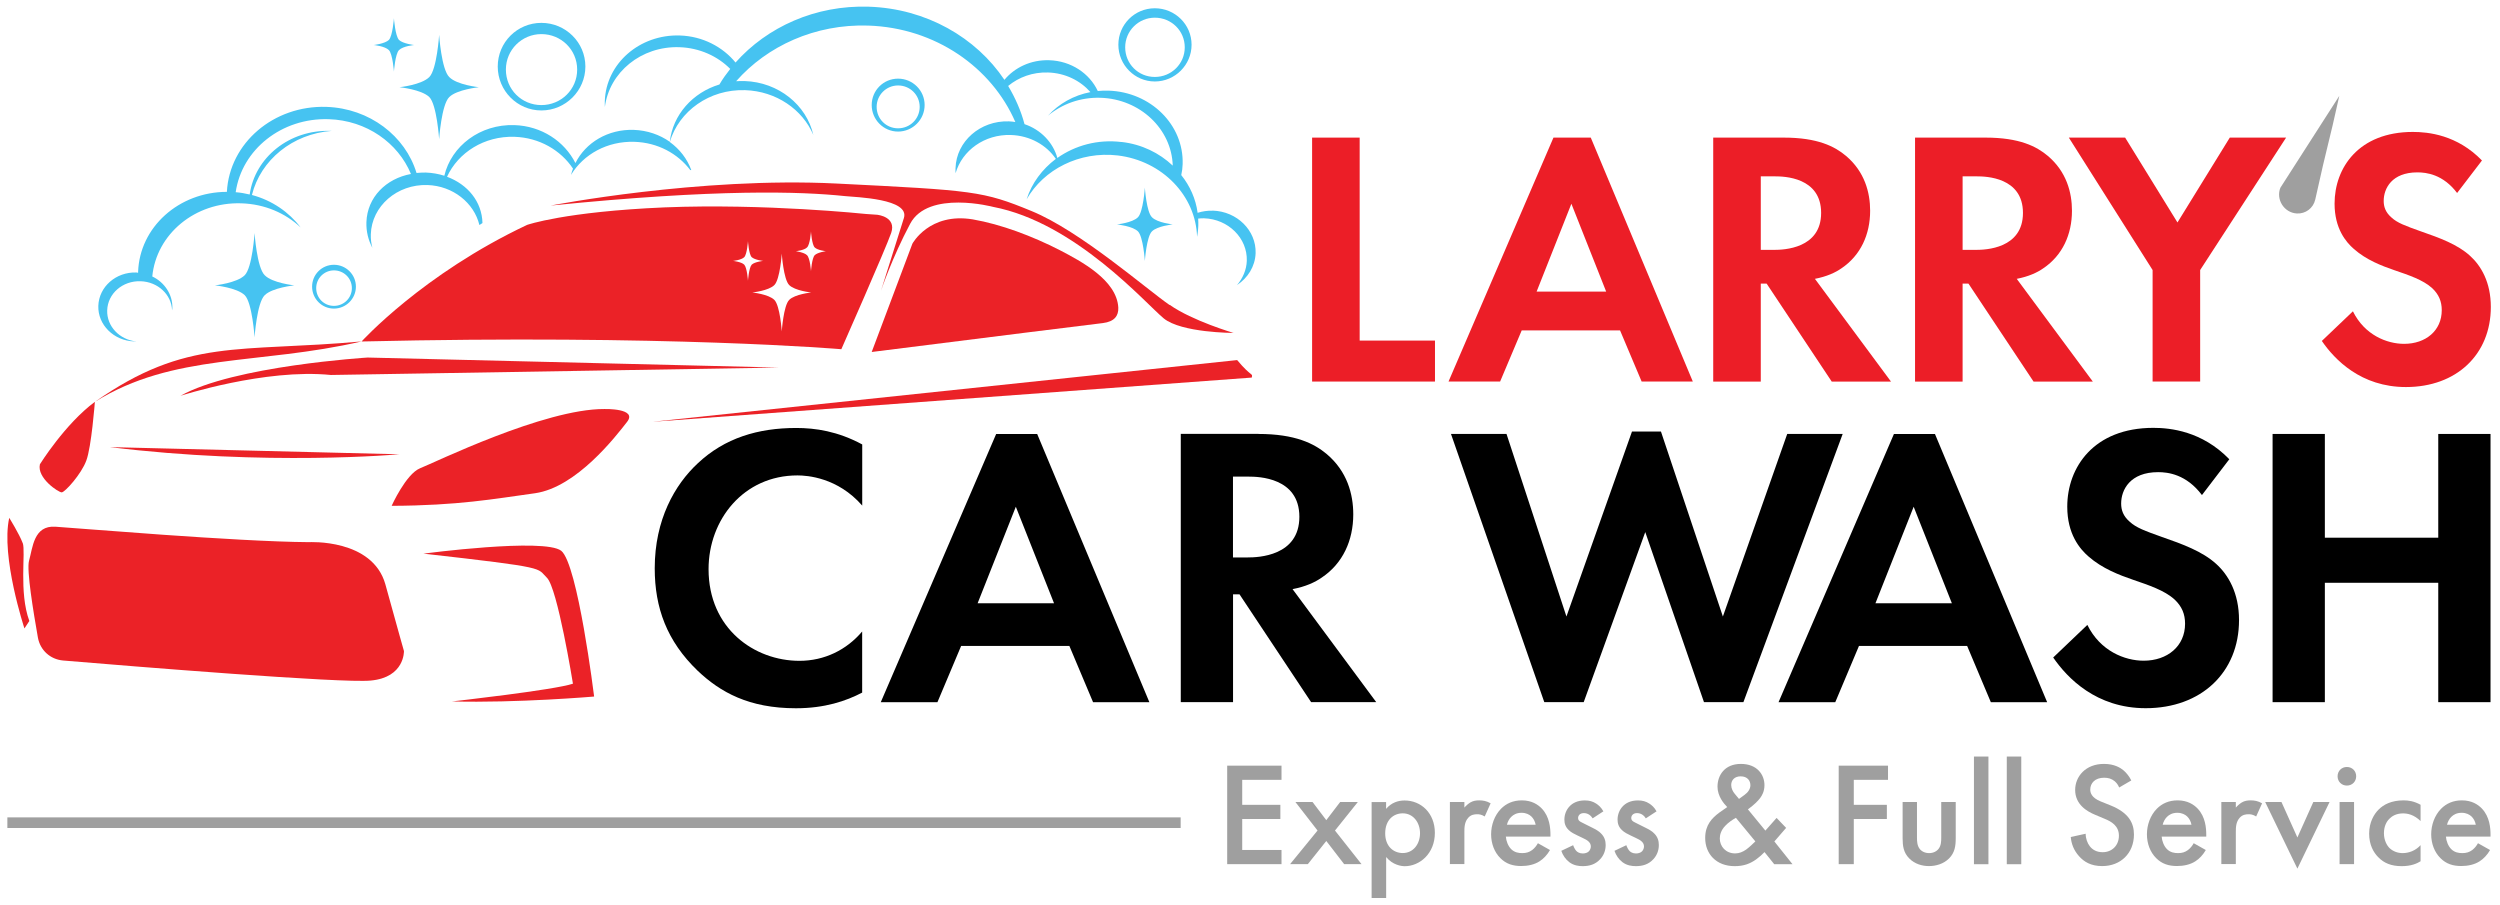 <?xml version="1.0" encoding="UTF-8"?> <svg xmlns="http://www.w3.org/2000/svg" id="Layer_1" data-name="Layer 1" viewBox="0 0 414.22 150"><defs><style> .cls-1, .cls-2 { fill: #eb2227; } .cls-3 { fill: #9f9f9f; } .cls-4 { fill: #ec1e27; } .cls-2 { fill-rule: evenodd; } .cls-5 { fill: #46c3f1; } </style></defs><path class="cls-2" d="M108.31,69.86l96.67-10.2c2.42,2.9,2.61,2.09,2.42,2.9l-99.09,7.31Z"></path><path class="cls-1" d="M59.91,56.57c-20.31,1.85-29-.66-44.18,10.01,13-8.12,27.19-6.07,44.18-10.01"></path><path class="cls-1" d="M6.61,76.93c-.52,2.28,3.08,4.65,3.61,4.65s3.27-3.04,4.08-5.27c.85-2.23,1.42-9.73,1.42-9.73-4.94,3.65-9.11,10.35-9.11,10.35"></path><path class="cls-1" d="M18.19,74.08c25.91,3.18,47.98,1.19,47.98,1.19l-47.98-1.19Z"></path><path class="cls-1" d="M92.99,91.26c-2.8-2.18-22.83.47-22.83.47,20.98,2.37,18.7,2.33,20.45,3.99,1.76,1.66,4.32,17.56,4.32,17.56-3.04,1.04-20.03,2.94-20.03,2.94,10.77.28,23.54-.81,23.54-.81,0,0-2.71-21.97-5.46-24.16"></path><path class="cls-1" d="M29.87,65.59s14.05-4.56,24.96-3.46l74.18-1.23-68.1-1.66s-22.26,1.38-31.04,6.36"></path><path class="cls-1" d="M100.15,67.77c-9.97-.05-28.24,8.92-30.56,9.82-2.33.95-4.7,6.22-4.7,6.22,11.06-.05,16.9-1.14,23.78-2.09,6.88-1,13.34-9.4,15.19-11.77,1.9-2.33-3.7-2.18-3.7-2.18"></path><path class="cls-1" d="M175.56,41.43c-4.46-2.28-9.68-4.27-14.38-5.08-7.21-1.19-10.01,4.03-10.01,4.03l-6.74,17.94c21.74-2.75,35.21-4.41,38.3-4.79,1.95-.24,2.61-1.23,2.56-2.56-.24-4.56-6.17-7.69-9.73-9.54"></path><path class="cls-1" d="M193.79,50.54c-3.8-2.61-14.76-12.24-22.87-15.57-8.07-3.32-9.54-3.42-32.32-4.56-22.78-1.14-47.36,3.65-47.36,3.65,27.72-2.8,41.53-2.33,48.74-1.57,1.9.19,10.82.43,9.78,3.65l-3.8,12.05s1.85-5.5,4.84-11.11c2.99-5.65,13.76-2.8,13.76-2.8,13.62,2.61,25.3,16.04,28.24,18.46,2.94,2.42,11.58,2.42,11.58,2.42,0,0-6.79-1.99-10.58-4.65"></path><path class="cls-1" d="M3.76,89.98c-.57-1.52-2.23-4.18-2.23-4.18-1.42,6.41,2.52,18.32,2.52,18.32l.81-1.23c-1.76-4.79-.57-11.44-1.09-12.91"></path><path class="cls-1" d="M145.43,35.59l-1.99-.14s-16.71-1.76-33.32-1.09c-16.56.71-22.78,2.9-22.78,2.9-17.32,8.16-27.43,19.32-27.43,19.32,50.5-1.19,79.49,1.28,79.49,1.28,0,0,7.36-16.66,8.26-19.27.9-2.66-2.23-2.99-2.23-2.99M123.93,46.51s-.14-2.14-.62-2.66c-.47-.47-1.85-.62-1.85-.62,0,0,1.38-.14,1.85-.62.47-.47.62-2.66.62-2.66,0,0,.14,2.18.62,2.66.52.47,1.9.62,1.9.62,0,0-1.38.14-1.9.62-.47.52-.62,2.66-.62,2.66M130.76,49.69c-.95.95-1.23,5.22-1.23,5.22,0,0-.28-4.27-1.23-5.22-.95-.95-3.65-1.23-3.65-1.23,0,0,2.71-.28,3.65-1.23.95-.95,1.23-5.22,1.23-5.22,0,0,.28,4.27,1.23,5.22.95.95,3.65,1.23,3.65,1.23,0,0-2.71.28-3.65,1.23M134.99,42.28c-.47.47-.62,2.66-.62,2.66,0,0-.14-2.18-.66-2.66-.47-.47-1.85-.66-1.85-.66,0,0,1.38-.14,1.85-.62.52-.47.66-2.66.66-2.66,0,0,.14,2.18.62,2.66.47.47,1.85.62,1.85.62,0,0-1.38.19-1.85.66"></path><path class="cls-1" d="M63.85,96.81c-2.14-7.59-12.67-6.98-12.67-6.98-12.15-.09-38.35-2.33-42-2.56-3.61-.24-3.75,3.46-4.37,5.65-.43,1.52.71,8.4,1.47,12.72.38,2.09,2.04,3.61,4.18,3.8,11.34.95,46.22,3.8,50.97,3.32,5.65-.52,5.5-4.89,5.5-4.89,0,0-1-3.51-3.08-11.06"></path><path class="cls-5" d="M185.81,23.53c-3.94-.48-7.68.57-10.62,2.64-.71-2.58-2.76-4.7-5.44-5.6-.59-2.23-1.53-4.35-2.71-6.33,1.75-1.45,4.07-2.31,6.61-2.23,2.83.09,5.33,1.33,7.02,3.25-2.77.53-5.23,1.92-7.04,3.92,2.31-1.94,5.35-3.08,8.72-2.98,6.57.21,11.78,5.19,11.96,11.24-2.22-2.09-5.13-3.54-8.49-3.92M200.94,34.91c-.87-.03-1.71.1-2.51.35-.3-2.3-1.27-4.46-2.71-6.25.14-.62.21-1.19.23-1.81.21-6.5-5.28-11.95-12.27-12.18-.58-.02-1.21,0-1.79.06-1.36-2.91-4.42-4.99-8.04-5.1-3.04-.1-5.74,1.21-7.43,3.25-4.69-7.01-12.95-11.81-22.47-12.12-8.86-.29-16.85,3.37-22.08,9.25-2.12-2.59-5.44-4.36-9.23-4.48-6.66-.21-12.23,4.64-12.43,10.88,0,.31-.02.62.01.97.73-5.75,6.03-10.12,12.35-9.91,3.33.11,6.32,1.48,8.42,3.6-.65.83-1.26,1.66-1.79,2.58-4.42,1.33-7.74,5.02-8.22,9.5-1.67-1.18-3.73-1.9-5.97-1.98-4.28-.14-7.98,2.11-9.67,5.5-1.8-3.58-5.59-6.15-10.12-6.29-5.66-.18-10.44,3.46-11.6,8.39-.95-.3-1.98-.49-3.07-.53-.5-.02-1.04.04-1.54.07-1.84-6.11-7.77-10.71-14.93-10.95-8.74-.28-16.06,5.99-16.49,14.08-7.95.01-14.47,5.85-14.71,13.29,0,.04,0,.08,0,.12-.08,0-.17-.04-.29-.05-3.37-.11-6.2,2.36-6.3,5.53-.1,3.14,2.56,5.78,5.93,5.89.12,0,.25,0,.37.01-2.78-.28-4.92-2.52-4.83-5.16.09-2.79,2.57-4.92,5.53-4.82,2.87.09,5.13,2.22,5.22,4.82,0-.12.05-.23.05-.35.07-2.28-1.32-4.31-3.33-5.26.68-7.03,7.1-12.37,14.76-12.12,3.87.12,7.32,1.63,9.82,4-1.92-2.54-4.73-4.49-8.07-5.38,1.44-5.81,6.74-10.13,13.21-10.62-.08,0-.17,0-.21,0-6.78-.22-12.51,4.4-13.37,10.54-.74-.18-1.53-.32-2.32-.38,1.02-7.06,7.6-12.35,15.42-12.1,6.28.2,11.49,3.94,13.62,9.08-4.11.76-7.24,3.84-7.38,7.98-.05,1.55.32,2.99.99,4.26-.19-.7-.29-1.48-.26-2.26.15-4.65,4.35-8.31,9.38-8.15,4.24.14,7.73,2.96,8.61,6.63.17-.11.34-.22.51-.33-.09-3.57-2.46-6.4-5.87-7.67,1.84-4.01,6.17-6.78,11.17-6.62,4.12.13,7.67,2.22,9.7,5.27-.14.34-.23.69-.33,1.04,2.07-3.42,6.01-5.62,10.5-5.48,3.87.12,7.18,1.94,9.26,4.68.04,0,.08,0,.17,0-.69-1.88-1.93-3.47-3.56-4.65,1.5-5.11,6.57-8.78,12.48-8.59,5.16.17,9.52,3.21,11.3,7.42-1.13-4.96-5.76-8.75-11.41-8.93-.46-.01-.92,0-1.38.03,5.14-5.84,13.09-9.5,21.87-9.22,11.15.36,20.47,6.94,24.39,15.98-.33-.05-.7-.1-1.08-.11-4.74-.15-8.69,3.32-8.83,7.74,0,.27-.02.58.01.85,1.08-3.76,4.79-6.47,9.16-6.33,3.16.1,5.9,1.66,7.45,3.96-2.26,1.71-4,4.02-4.84,6.7,2.82-4.95,8.75-8.01,15.1-7.27,7.43.9,12.94,6.73,13.14,13.48.05-.19.05-.39.1-.62.11-.81.14-1.62.08-2.4.29-.03.63-.06.96-.05,4.04.13,7.22,3.29,7.1,7.05-.05,1.51-.68,2.92-1.63,4.02,1.79-1.18,3.01-3.08,3.09-5.29.12-3.76-3.07-6.92-7.1-7.05"></path><path class="cls-5" d="M74.44,12.77c1.26,1.3,4.9,1.68,4.9,1.68,0,0-3.64.38-4.9,1.63-1.3,1.26-1.68,6.99-1.68,6.99,0,0-.38-5.74-1.63-6.99-1.3-1.26-4.94-1.63-4.94-1.63,0,0,3.64-.38,4.94-1.68,1.26-1.26,1.63-6.99,1.63-6.99,0,0,.38,5.74,1.68,6.99"></path><path class="cls-5" d="M66.11,6.62c.67.63,2.51.84,2.51.84,0,0-1.84.17-2.51.84-.63.63-.84,3.56-.84,3.56,0,0-.21-2.93-.84-3.56-.67-.67-2.51-.84-2.51-.84,0,0,1.84-.21,2.51-.84.63-.67.84-3.6.84-3.6,0,0,.21,2.93.84,3.6"></path><path class="cls-5" d="M43.86,45.6c1.26,1.3,4.9,1.68,4.9,1.68,0,0-3.64.38-4.9,1.63-1.3,1.26-1.68,6.99-1.68,6.99,0,0-.38-5.74-1.63-6.99-1.3-1.26-4.94-1.63-4.94-1.63,0,0,3.64-.38,4.94-1.68,1.26-1.26,1.63-6.99,1.63-6.99,0,0,.38,5.74,1.68,6.99"></path><path class="cls-5" d="M89.7,5.65c3.28,0,5.93,2.6,5.93,5.88s-2.65,5.88-5.93,5.88-5.88-2.6-5.88-5.88,2.65-5.88,5.88-5.88M89.7,18.3c4.01,0,7.29-3.28,7.29-7.28s-3.28-7.23-7.29-7.23-7.23,3.23-7.23,7.23,3.23,7.28,7.23,7.28"></path><path class="cls-5" d="M148.8,14.16c1.98,0,3.58,1.57,3.58,3.55s-1.6,3.55-3.58,3.55-3.55-1.57-3.55-3.55,1.6-3.55,3.55-3.55M148.8,21.8c2.42,0,4.4-1.98,4.4-4.4s-1.98-4.37-4.4-4.37-4.37,1.95-4.37,4.37,1.95,4.4,4.37,4.4"></path><path class="cls-5" d="M191.34,2.93c2.74,0,4.96,2.17,4.96,4.91s-2.22,4.91-4.96,4.91-4.91-2.17-4.91-4.91,2.22-4.91,4.91-4.91M191.34,13.5c3.35,0,6.09-2.74,6.09-6.09s-2.74-6.04-6.09-6.04-6.04,2.7-6.04,6.04,2.7,6.09,6.04,6.09"></path><path class="cls-5" d="M55.33,44.8c1.64,0,2.97,1.3,2.97,2.94s-1.33,2.94-2.97,2.94-2.94-1.3-2.94-2.94,1.33-2.94,2.94-2.94M55.33,51.13c2,0,3.64-1.64,3.64-3.64s-1.64-3.62-3.64-3.62-3.62,1.61-3.62,3.62,1.61,3.64,3.62,3.64"></path><path class="cls-5" d="M190.87,36c.88.91,3.44,1.18,3.44,1.18,0,0-2.56.27-3.44,1.15-.91.88-1.18,4.91-1.18,4.91,0,0-.27-4.03-1.15-4.91-.91-.88-3.47-1.15-3.47-1.15,0,0,2.56-.26,3.47-1.18.88-.88,1.15-4.91,1.15-4.91,0,0,.26,4.03,1.18,4.91"></path><path d="M142.86,114.75c-2.67,1.4-6.2,2.6-10.99,2.6-7.8,0-12.53-2.67-16.26-6.2-5.13-4.93-7.13-10.46-7.13-16.99,0-8.06,3.33-13.86,7.13-17.39,4.46-4.2,9.99-5.86,16.32-5.86,3.13,0,6.86.53,10.93,2.73v10.13c-4.06-4.66-9.13-5-10.73-5-8.93,0-14.73,7.33-14.73,15.53,0,9.86,7.6,15.19,15.06,15.19,4.13,0,7.8-1.8,10.39-4.86v10.13Z"></path><path d="M177.17,107.02h-17.92l-3.93,9.33h-9.39l19.12-44.44h6.8l18.59,44.44h-9.33l-3.93-9.33ZM174.64,99.95l-6.33-15.99-6.33,15.99h12.66Z"></path><path d="M208.49,71.9c6.13,0,9.26,1.6,11.33,3.33,3.4,2.87,4.4,6.66,4.4,9.99,0,4.33-1.73,8.13-5.2,10.46-1.13.8-2.73,1.53-4.86,1.93l13.86,18.72h-10.79l-11.86-17.86h-1.07v17.86h-8.66v-44.44h12.86ZM204.29,92.36h2.47c1.67,0,8.53-.2,8.53-6.73s-6.8-6.66-8.4-6.66h-2.6v13.39Z"></path><polygon points="262.4 116.34 255.87 116.34 240.41 71.9 249.61 71.9 259.54 102.15 270.4 71.5 275.2 71.5 285.46 102.15 296.12 71.9 305.31 71.9 288.86 116.34 282.33 116.34 272.6 88.16 262.4 116.34"></polygon><path d="M325.93,107.02h-17.92l-3.93,9.33h-9.4l19.12-44.44h6.8l18.59,44.44h-9.33l-3.93-9.33ZM323.4,99.95l-6.33-15.99-6.33,15.99h12.66Z"></path><path d="M364.84,82.03c-2.6-3.46-5.66-3.8-7.26-3.8-4.66,0-6.13,2.93-6.13,5.2,0,1.07.33,2.07,1.4,3,1.07,1,2.53,1.53,5.33,2.53,3.46,1.2,6.73,2.4,9,4.46,2,1.8,3.8,4.8,3.8,9.33,0,8.66-6.26,14.59-15.46,14.59-8.2,0-12.99-5-15.33-8.4l5.66-5.4c2.13,4.33,6.2,5.93,9.33,5.93,3.93,0,6.86-2.4,6.86-6.13,0-1.6-.53-2.87-1.73-4-1.67-1.53-4.33-2.4-6.86-3.27-2.33-.8-5.13-1.87-7.4-3.86-1.47-1.27-3.53-3.73-3.53-8.26,0-6.53,4.4-13.06,14.26-13.06,2.8,0,8.06.53,12.59,5.2l-4.53,5.93Z"></path><polygon points="385.2 89.09 403.99 89.09 403.99 71.9 412.65 71.9 412.65 116.34 403.99 116.34 403.99 96.56 385.2 96.56 385.2 116.34 376.54 116.34 376.54 71.9 385.2 71.9 385.2 89.09"></polygon><polygon class="cls-4" points="225.28 22.8 225.28 56.43 237.76 56.43 237.76 63.22 217.4 63.22 217.4 22.8 225.28 22.8"></polygon><path class="cls-4" d="M268.43,54.74h-16.3l-3.58,8.48h-8.55l17.39-40.42h6.18l16.91,40.42h-8.48l-3.58-8.48ZM266.12,48.31l-5.76-14.55-5.76,14.55h11.52Z"></path><path class="cls-4" d="M295.56,22.8c5.58,0,8.42,1.45,10.3,3.03,3.09,2.61,4,6.06,4,9.09,0,3.94-1.58,7.39-4.73,9.52-1.03.73-2.49,1.39-4.42,1.76l12.61,17.03h-9.82l-10.79-16.24h-.97v16.24h-7.88V22.8h11.7ZM291.74,41.4h2.24c1.51,0,7.76-.18,7.76-6.12s-6.18-6.06-7.64-6.06h-2.36v12.18Z"></path><path class="cls-4" d="M329,22.8c5.58,0,8.42,1.45,10.3,3.03,3.09,2.61,4,6.06,4,9.09,0,3.94-1.58,7.39-4.73,9.52-1.03.73-2.49,1.39-4.42,1.76l12.61,17.03h-9.82l-10.79-16.24h-.97v16.24h-7.88V22.8h11.7ZM325.18,41.4h2.24c1.51,0,7.76-.18,7.76-6.12s-6.18-6.06-7.64-6.06h-2.36v12.18Z"></path><polygon class="cls-4" points="356.66 44.74 342.78 22.8 352.11 22.8 360.78 36.86 369.45 22.8 378.78 22.8 364.54 44.74 364.54 63.22 356.66 63.22 356.66 44.74"></polygon><path class="cls-4" d="M407.14,32.01c-2.36-3.15-5.15-3.45-6.61-3.45-4.24,0-5.58,2.67-5.58,4.73,0,.97.3,1.88,1.27,2.73.97.91,2.3,1.39,4.85,2.3,3.15,1.09,6.12,2.18,8.18,4.06,1.82,1.64,3.45,4.36,3.45,8.48,0,7.88-5.7,13.27-14.06,13.27-7.46,0-11.82-4.55-13.94-7.64l5.15-4.91c1.94,3.94,5.64,5.39,8.48,5.39,3.58,0,6.24-2.18,6.24-5.58,0-1.45-.49-2.61-1.58-3.64-1.52-1.39-3.94-2.18-6.24-2.97-2.12-.73-4.67-1.7-6.73-3.52-1.33-1.15-3.21-3.39-3.21-7.52,0-5.94,4-11.88,12.97-11.88,2.55,0,7.33.48,11.45,4.73l-4.12,5.39Z"></path><path class="cls-3" d="M387.58,15.91l-9.75,15.2c-.77,1.94.62,4.13,2.71,4.26,1.46.09,2.75-.88,3.07-2.31,2.21-10,2.12-8.69,3.98-17.15"></path><polygon class="cls-3" points="212.33 129.21 205.82 129.21 205.82 133.35 212.14 133.35 212.14 135.7 205.82 135.7 205.82 140.83 212.33 140.83 212.33 143.18 203.33 143.18 203.33 126.86 212.33 126.86 212.33 129.21"></polygon><polygon class="cls-3" points="218.3 137.61 214.63 132.88 217.47 132.88 219.75 135.89 222.05 132.88 224.98 132.88 221.19 137.61 225.59 143.18 222.71 143.18 219.75 139.34 216.69 143.18 213.75 143.18 218.3 137.61"></polygon><path class="cls-3" d="M229.66,148.79h-2.4v-15.9h2.4v1.13c.88-1.05,2.03-1.39,3.06-1.39,2.72,0,5.02,2.08,5.02,5.36,0,3.47-2.54,5.53-4.99,5.53-.56,0-2.01-.2-3.08-1.52v6.8ZM229.51,138.09c0,2.15,1.39,3.25,2.91,3.25,1.74,0,2.86-1.49,2.86-3.28s-1.13-3.3-2.86-3.3c-1.52,0-2.91,1.08-2.91,3.33"></path><path class="cls-3" d="M240.23,132.88h2.4v.93c.27-.32.66-.66,1-.86.47-.27.93-.34,1.47-.34.59,0,1.22.1,1.88.49l-.98,2.18c-.54-.34-.98-.37-1.22-.37-.51,0-1.03.07-1.49.56-.66.71-.66,1.69-.66,2.37v5.33h-2.4v-10.3Z"></path><path class="cls-3" d="M256.82,140.83c-.44.78-1.08,1.47-1.74,1.88-.83.54-1.93.78-3.03.78-1.37,0-2.5-.34-3.47-1.32-.98-.98-1.52-2.4-1.52-3.94s.56-3.13,1.64-4.23c.86-.86,1.98-1.39,3.45-1.39,1.64,0,2.69.71,3.3,1.35,1.32,1.37,1.44,3.28,1.44,4.36v.29h-7.39c.05.73.37,1.57.88,2.08.56.56,1.25.66,1.84.66.66,0,1.15-.15,1.64-.51.42-.32.73-.73.95-1.13l2.01,1.13ZM254.44,136.65c-.1-.56-.37-1.05-.73-1.39-.32-.29-.83-.59-1.61-.59-.83,0-1.37.34-1.69.66-.34.32-.61.81-.73,1.32h4.77Z"></path><path class="cls-3" d="M263.89,135.6c-.24-.39-.71-.88-1.47-.88-.34,0-.59.12-.73.27-.12.12-.22.32-.22.54,0,.27.12.44.34.59.15.1.29.15.81.42l1.22.61c.54.27,1.05.54,1.44.95.56.56.76,1.2.76,1.91,0,.93-.34,1.74-.91,2.35-.81.88-1.81,1.15-2.89,1.15-.66,0-1.49-.1-2.23-.66-.59-.44-1.08-1.15-1.32-1.88l1.96-.93c.12.34.34.78.56.98.15.15.49.39,1.05.39.37,0,.76-.12.98-.34.2-.2.34-.51.34-.81s-.1-.54-.32-.78c-.29-.29-.64-.46-1.03-.64l-.88-.42c-.46-.22-1.03-.49-1.42-.88-.54-.51-.73-1.08-.73-1.74,0-.83.32-1.64.86-2.2.46-.49,1.25-.98,2.52-.98.73,0,1.32.15,1.91.54.34.22.81.61,1.17,1.27l-1.79,1.17Z"></path><path class="cls-3" d="M272.7,135.6c-.24-.39-.71-.88-1.47-.88-.34,0-.59.12-.73.27-.12.12-.22.32-.22.54,0,.27.12.44.34.59.15.1.29.15.81.42l1.22.61c.54.27,1.05.54,1.44.95.56.56.76,1.2.76,1.91,0,.93-.34,1.74-.91,2.35-.81.88-1.81,1.15-2.89,1.15-.66,0-1.49-.1-2.23-.66-.59-.44-1.08-1.15-1.32-1.88l1.96-.93c.12.34.34.78.56.98.15.15.49.39,1.05.39.37,0,.76-.12.98-.34.2-.2.34-.51.34-.81s-.1-.54-.32-.78c-.29-.29-.64-.46-1.03-.64l-.88-.42c-.46-.22-1.03-.49-1.42-.88-.54-.51-.73-1.08-.73-1.74,0-.83.32-1.64.86-2.2.46-.49,1.25-.98,2.52-.98.73,0,1.32.15,1.91.54.34.22.81.61,1.17,1.27l-1.79,1.17Z"></path><path class="cls-3" d="M295.92,137.19l-1.93,2.23,3.01,3.77h-3.03l-1.61-2.01c-.37.39-.86.83-1.37,1.2-1,.71-2.03,1.13-3.57,1.13-3.06,0-4.89-2.03-4.89-4.67,0-2.15,1.1-3.28,2.35-4.21.44-.32,1.15-.81,1.3-.91-.56-.56-1.61-1.81-1.61-3.38,0-1.86,1.17-3.77,3.87-3.77s3.91,1.79,3.91,3.52c0,1.05-.42,1.74-.71,2.13-.39.51-.95,1.08-2.03,1.88l2.89,3.52,1.86-2.1,1.59,1.66ZM287.62,135.5c-.54.29-1.32.83-1.79,1.35-.69.73-.88,1.49-.88,2.08,0,1.32,1,2.47,2.54,2.47.68,0,1.25-.24,1.83-.64.51-.37,1.22-1.05,1.52-1.35l-3.23-3.92ZM289.04,131.71c.59-.42.98-1,.98-1.61,0-.71-.46-1.47-1.61-1.47-1,0-1.57.61-1.57,1.44,0,.56.29,1.1.56,1.42l.73.88.91-.66Z"></path><polygon class="cls-3" points="312.82 129.21 307.15 129.21 307.15 133.35 312.63 133.35 312.63 135.7 307.15 135.7 307.15 143.18 304.65 143.18 304.65 126.86 312.82 126.86 312.82 129.21"></polygon><path class="cls-3" d="M317.62,132.88v5.9c0,.61.03,1.32.44,1.86.32.42.88.71,1.57.71s1.25-.29,1.57-.71c.42-.54.44-1.25.44-1.86v-5.9h2.4v5.97c0,1.32-.15,2.42-1.1,3.38-.93.93-2.2,1.27-3.35,1.27-1.05,0-2.32-.32-3.25-1.27-.95-.95-1.1-2.05-1.1-3.38v-5.97h2.4Z"></path><rect class="cls-3" x="327.06" y="125.35" width="2.4" height="17.84"></rect><rect class="cls-3" x="332.5" y="125.35" width="2.4" height="17.84"></rect><path class="cls-3" d="M351.12,130.48c-.15-.37-.37-.71-.73-1.03-.51-.42-1.05-.59-1.76-.59-1.52,0-2.3.91-2.3,1.96,0,.49.17,1.35,1.76,1.98l1.64.66c3.01,1.22,3.84,2.94,3.84,4.8,0,3.11-2.2,5.24-5.26,5.24-1.88,0-3.01-.71-3.84-1.64-.88-.98-1.27-2.06-1.37-3.18l2.47-.54c0,.81.29,1.57.69,2.08.46.59,1.15.98,2.13.98,1.52,0,2.69-1.1,2.69-2.74s-1.27-2.35-2.35-2.79l-1.57-.66c-1.35-.56-3.33-1.69-3.33-4.13,0-2.2,1.71-4.31,4.77-4.31,1.76,0,2.76.66,3.28,1.1.44.39.91.95,1.25,1.64l-2.01,1.17Z"></path><path class="cls-3" d="M365.48,140.83c-.44.78-1.08,1.47-1.74,1.88-.83.54-1.93.78-3.03.78-1.37,0-2.5-.34-3.47-1.32-.98-.98-1.52-2.4-1.52-3.94s.56-3.13,1.64-4.23c.86-.86,1.98-1.39,3.45-1.39,1.64,0,2.69.71,3.3,1.35,1.32,1.37,1.44,3.28,1.44,4.36v.29h-7.39c.05.73.37,1.57.88,2.08.56.56,1.25.66,1.84.66.66,0,1.15-.15,1.64-.51.42-.32.73-.73.95-1.13l2.01,1.13ZM363.1,136.65c-.1-.56-.37-1.05-.73-1.39-.32-.29-.83-.59-1.62-.59-.83,0-1.37.34-1.69.66-.34.32-.61.81-.73,1.32h4.77Z"></path><path class="cls-3" d="M368.05,132.88h2.4v.93c.27-.32.66-.66,1-.86.46-.27.93-.34,1.47-.34.59,0,1.22.1,1.88.49l-.98,2.18c-.54-.34-.98-.37-1.22-.37-.51,0-1.03.07-1.49.56-.66.71-.66,1.69-.66,2.37v5.33h-2.4v-10.3Z"></path><polygon class="cls-3" points="378.01 132.88 380.65 138.76 383.29 132.88 385.98 132.88 380.65 143.92 375.31 132.88 378.01 132.88"></polygon><path class="cls-3" d="M388.85,127.08c.88,0,1.54.66,1.54,1.54s-.66,1.54-1.54,1.54-1.54-.66-1.54-1.54.66-1.54,1.54-1.54M390.04,143.18h-2.4v-10.3h2.4v10.3Z"></path><path class="cls-3" d="M401.06,136.04c-1.1-1.08-2.18-1.27-2.91-1.27-1.13,0-1.84.46-2.28.91-.44.44-.88,1.22-.88,2.37s.47,2.01.93,2.47c.54.51,1.3.83,2.18.83.98,0,2.13-.39,2.96-1.32v2.67c-.59.37-1.54.81-3.13.81-1.71,0-2.94-.49-3.92-1.52-.73-.76-1.47-1.98-1.47-3.87s.81-3.23,1.57-3.99c.81-.81,2.1-1.52,4.14-1.52.78,0,1.71.12,2.81.73v2.69Z"></path><path class="cls-3" d="M412.58,140.83c-.44.78-1.08,1.47-1.74,1.88-.83.54-1.93.78-3.03.78-1.37,0-2.5-.34-3.47-1.32-.98-.98-1.52-2.4-1.52-3.94s.56-3.13,1.64-4.23c.86-.86,1.98-1.39,3.45-1.39,1.64,0,2.69.71,3.3,1.35,1.32,1.37,1.44,3.28,1.44,4.36v.29h-7.39c.05.73.37,1.57.88,2.08.56.56,1.25.66,1.84.66.66,0,1.15-.15,1.64-.51.42-.32.73-.73.95-1.13l2.01,1.13ZM410.21,136.65c-.1-.56-.37-1.05-.73-1.39-.32-.29-.83-.59-1.62-.59-.83,0-1.37.34-1.69.66-.34.32-.61.81-.73,1.32h4.77Z"></path><rect class="cls-3" x="1.22" y="135.43" width="194.4" height="1.76"></rect></svg> 